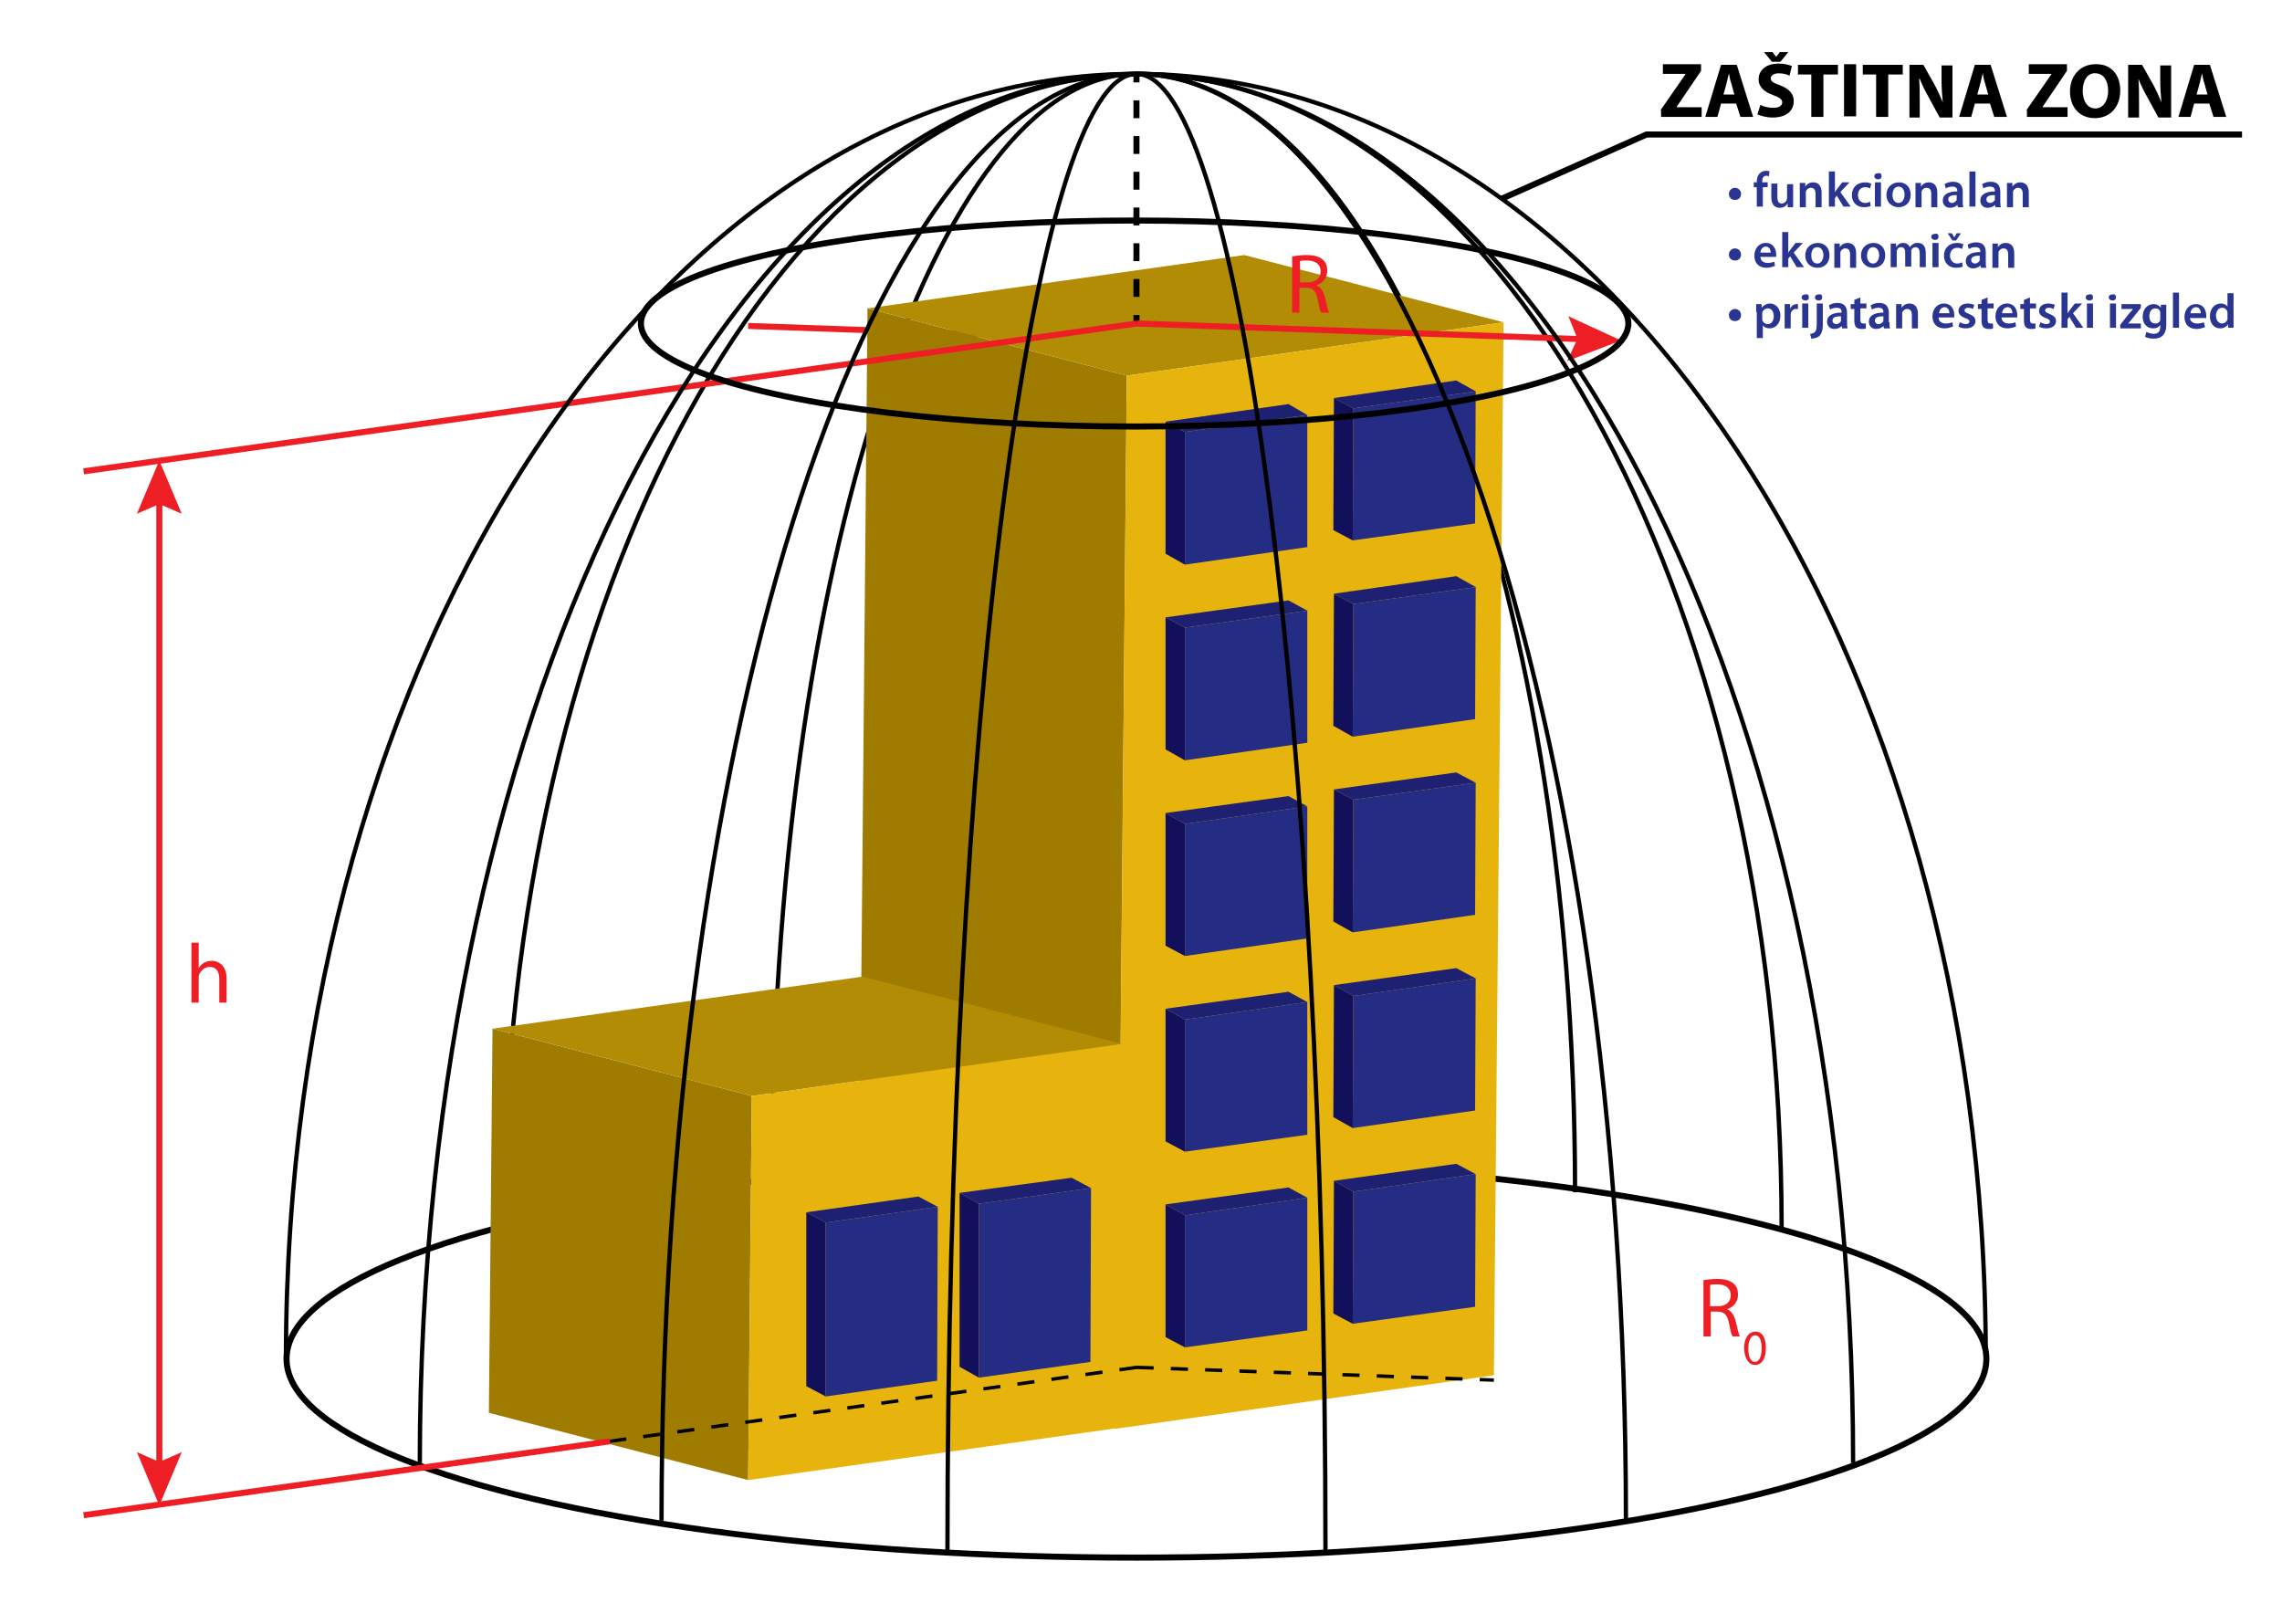<?xml version="1.0" encoding="utf-8"?>
<!-- Generator: Adobe Illustrator 19.0.0, SVG Export Plug-In . SVG Version: 6.00 Build 0)  -->
<svg version="1.1" id="Layer_1" xmlns="http://www.w3.org/2000/svg" xmlns:xlink="http://www.w3.org/1999/xlink" x="0px" y="0px"
	 viewBox="0 0 376.7 268" style="enable-background:new 0 0 376.7 268;" xml:space="preserve">
<style type="text/css">
	.st0{fill:none;stroke:#000000;stroke-width:0.709;stroke-miterlimit:10;}
	.st1{fill:none;stroke:#ED1F24;stroke-miterlimit:10;}
	.st2{fill:#ED1F24;}
	.st3{fill:none;stroke:#000000;stroke-miterlimit:10;}
	.st4{enable-background:new    ;}
	.st5{fill:#9F7C00;}
	.st6{fill:#B38C06;}
	.st7{fill:#E7B30D;}
	.st8{fill:#13105B;}
	.st9{fill:#1E2171;}
	.st10{fill:#252C84;}
	.st11{fill:none;stroke:#000000;stroke-miterlimit:10;stroke-dasharray:2.949,2.949;}
	.st12{fill:none;stroke:#000000;stroke-width:0.567;stroke-miterlimit:10;stroke-dasharray:2.835,2.835;}
	.st13{fill:none;stroke:#ED1F24;stroke-width:1.001;stroke-miterlimit:10;}
	.st14{fill:none;}
	.st15{fill:#2A3491;}
</style>
<path id="XMLID_338_" class="st0" d="M187.6,12.2c40,0,72.4,82.6,72.4,184.6"/>
<path id="XMLID_244_" class="st0" d="M187.6,12.2c58.8,0,106.5,85.3,106.5,190.5"/>
<path id="XMLID_225_" class="st0" d="M83.1,202.8c0-105.2,46.8-190.5,104.5-190.5"/>
<path id="XMLID_212_" class="st0" d="M127.4,195.9c0-101.5,26.9-183.7,60.2-183.7"/>
<g id="XMLID_167_">
	<g id="XMLID_367_">
		<line id="XMLID_371_" class="st1" x1="123.5" y1="53.8" x2="197.3" y2="56.4"/>
		<g id="XMLID_369_">
			<polygon id="XMLID_370_" class="st2" points="194.4,60 196.1,56.4 194.7,52.6 203.3,56.6 			"/>
		</g>
	</g>
</g>
<ellipse id="XMLID_14_" class="st3" cx="187.6" cy="224.3" rx="140.3" ry="32.8"/>
<g id="XMLID_9_">
	<g id="XMLID_100_">
		<g id="XMLID_126_" class="st4">
			<g id="XMLID_158_">
				<polygon id="XMLID_159_" class="st5" points="184.4,235.8 141.6,224.7 143.2,50.9 186,62 				"/>
			</g>
			<g id="XMLID_156_">
				<polygon id="XMLID_157_" class="st6" points="186,62 143.2,50.9 205.4,42.1 248.2,53.2 				"/>
			</g>
			<g id="XMLID_134_">
				<polygon id="XMLID_155_" class="st7" points="248.2,53.2 246.6,227 184.4,235.8 186,62 				"/>
			</g>
		</g>
	</g>
</g>
<g id="XMLID_2_">
	<g id="XMLID_91_">
		<g id="XMLID_117_" class="st4">
			<g id="XMLID_149_">
				<polygon id="XMLID_150_" class="st5" points="123.5,244.3 80.7,233.2 81.3,169.8 124.1,180.9 				"/>
			</g>
			<g id="XMLID_147_">
				<polygon id="XMLID_148_" class="st6" points="124.1,180.9 81.3,169.8 142.4,161.2 185.2,172.3 				"/>
			</g>
			<g id="XMLID_125_">
				<polygon id="XMLID_146_" class="st7" points="185.2,172.3 184.6,235.7 123.5,244.3 124.1,180.9 				"/>
			</g>
		</g>
	</g>
</g>
<g id="XMLID_6_">
	<g id="XMLID_82_">
		<g id="XMLID_108_" class="st4">
			<g id="XMLID_140_">
				<polygon id="XMLID_141_" class="st8" points="195.6,93.2 192.4,91.4 192.4,69.6 195.6,71.3 				"/>
			</g>
			<g id="XMLID_138_">
				<polygon id="XMLID_139_" class="st9" points="195.6,71.3 192.4,69.6 212.7,66.7 215.8,68.5 				"/>
			</g>
			<g id="XMLID_116_">
				<polygon id="XMLID_137_" class="st10" points="215.8,68.5 215.8,90.3 195.6,93.2 195.6,71.3 				"/>
			</g>
		</g>
	</g>
</g>
<g id="XMLID_8_">
	<g id="XMLID_73_">
		<g id="XMLID_99_" class="st4">
			<g id="XMLID_131_">
				<polygon id="XMLID_132_" class="st8" points="223.3,89.2 220.1,87.5 220.2,65.7 223.4,67.4 				"/>
			</g>
			<g id="XMLID_129_">
				<polygon id="XMLID_130_" class="st9" points="223.4,67.4 220.2,65.7 240.4,62.8 243.6,64.6 				"/>
			</g>
			<g id="XMLID_107_">
				<polygon id="XMLID_128_" class="st10" points="243.6,64.6 243.5,86.4 223.3,89.2 223.4,67.4 				"/>
			</g>
		</g>
	</g>
</g>
<g id="XMLID_218_">
	<g id="XMLID_64_">
		<g id="XMLID_90_" class="st4">
			<g id="XMLID_122_">
				<polygon id="XMLID_123_" class="st8" points="195.6,125.5 192.4,123.7 192.4,101.9 195.6,103.6 				"/>
			</g>
			<g id="XMLID_120_">
				<polygon id="XMLID_121_" class="st9" points="195.6,103.6 192.4,101.9 212.7,99.1 215.8,100.8 				"/>
			</g>
			<g id="XMLID_98_">
				<polygon id="XMLID_119_" class="st10" points="215.8,100.8 215.8,122.6 195.6,125.5 195.6,103.6 				"/>
			</g>
		</g>
	</g>
</g>
<g id="XMLID_7_">
	<g id="XMLID_55_">
		<g id="XMLID_81_" class="st4">
			<g id="XMLID_113_">
				<polygon id="XMLID_114_" class="st8" points="223.3,121.6 220.1,119.8 220.2,98 223.4,99.7 				"/>
			</g>
			<g id="XMLID_111_">
				<polygon id="XMLID_112_" class="st9" points="223.4,99.7 220.2,98 240.4,95.1 243.6,96.9 				"/>
			</g>
			<g id="XMLID_89_">
				<polygon id="XMLID_110_" class="st10" points="243.6,96.9 243.5,118.7 223.3,121.6 223.4,99.7 				"/>
			</g>
		</g>
	</g>
</g>
<g id="XMLID_297_">
	<g id="XMLID_46_">
		<g id="XMLID_72_" class="st4">
			<g id="XMLID_104_">
				<polygon id="XMLID_105_" class="st8" points="195.6,157.8 192.4,156.1 192.4,134.2 195.6,136 				"/>
			</g>
			<g id="XMLID_102_">
				<polygon id="XMLID_103_" class="st9" points="195.6,136 192.4,134.2 212.7,131.4 215.8,133.1 				"/>
			</g>
			<g id="XMLID_80_">
				<polygon id="XMLID_101_" class="st10" points="215.8,133.1 215.8,154.9 195.6,157.8 195.6,136 				"/>
			</g>
		</g>
	</g>
</g>
<g id="XMLID_278_">
	<g id="XMLID_37_">
		<g id="XMLID_63_" class="st4">
			<g id="XMLID_95_">
				<polygon id="XMLID_96_" class="st8" points="223.3,153.9 220.1,152.1 220.2,130.3 223.4,132 				"/>
			</g>
			<g id="XMLID_93_">
				<polygon id="XMLID_94_" class="st9" points="223.4,132 220.2,130.3 240.4,127.5 243.6,129.2 				"/>
			</g>
			<g id="XMLID_71_">
				<polygon id="XMLID_92_" class="st10" points="243.6,129.2 243.5,151 223.3,153.9 223.4,132 				"/>
			</g>
		</g>
	</g>
</g>
<g id="XMLID_242_">
	<g id="XMLID_34_">
		<g id="XMLID_54_" class="st4">
			<g id="XMLID_86_">
				<polygon id="XMLID_87_" class="st8" points="195.6,222.4 192.4,220.7 192.4,198.8 195.6,200.6 				"/>
			</g>
			<g id="XMLID_84_">
				<polygon id="XMLID_85_" class="st9" points="195.6,200.6 192.4,198.8 212.7,196 215.8,197.7 				"/>
			</g>
			<g id="XMLID_62_">
				<polygon id="XMLID_83_" class="st10" points="215.8,197.7 215.8,219.6 195.6,222.4 195.6,200.6 				"/>
			</g>
		</g>
	</g>
</g>
<g id="XMLID_230_">
	<g id="XMLID_31_">
		<g id="XMLID_45_" class="st4">
			<g id="XMLID_77_">
				<polygon id="XMLID_78_" class="st8" points="223.3,218.5 220.1,216.8 220.2,194.9 223.4,196.7 				"/>
			</g>
			<g id="XMLID_75_">
				<polygon id="XMLID_76_" class="st9" points="223.4,196.7 220.2,194.9 240.4,192.1 243.6,193.8 				"/>
			</g>
			<g id="XMLID_53_">
				<polygon id="XMLID_74_" class="st10" points="243.6,193.8 243.5,215.7 223.3,218.5 223.4,196.7 				"/>
			</g>
		</g>
	</g>
</g>
<g id="XMLID_328_">
	<g id="XMLID_28_">
		<g id="XMLID_36_" class="st4">
			<g id="XMLID_68_">
				<polygon id="XMLID_69_" class="st8" points="136.3,230.5 133.1,228.8 133.1,200.1 136.3,201.8 				"/>
			</g>
			<g id="XMLID_66_">
				<polygon id="XMLID_67_" class="st9" points="136.3,201.8 133.1,200.1 151.6,197.5 154.8,199.2 				"/>
			</g>
			<g id="XMLID_44_">
				<polygon id="XMLID_65_" class="st10" points="154.8,199.2 154.7,227.9 136.3,230.5 136.3,201.8 				"/>
			</g>
		</g>
	</g>
</g>
<g id="XMLID_313_">
	<g id="XMLID_26_">
		<g id="XMLID_33_" class="st4">
			<g id="XMLID_59_">
				<polygon id="XMLID_60_" class="st8" points="161.6,227.4 158.4,225.6 158.4,196.9 161.6,198.7 				"/>
			</g>
			<g id="XMLID_57_">
				<polygon id="XMLID_58_" class="st9" points="161.6,198.7 158.4,196.9 176.9,194.4 180.1,196.1 				"/>
			</g>
			<g id="XMLID_35_">
				<polygon id="XMLID_56_" class="st10" points="180.1,196.1 180,224.8 161.6,227.4 161.6,198.7 				"/>
			</g>
		</g>
	</g>
</g>
<g id="XMLID_266_">
	<g id="XMLID_25_">
		<g id="XMLID_30_" class="st4">
			<g id="XMLID_50_">
				<polygon id="XMLID_51_" class="st8" points="195.6,190.1 192.4,188.4 192.4,166.5 195.6,168.3 				"/>
			</g>
			<g id="XMLID_48_">
				<polygon id="XMLID_49_" class="st9" points="195.6,168.3 192.4,166.5 212.7,163.7 215.8,165.4 				"/>
			</g>
			<g id="XMLID_32_">
				<polygon id="XMLID_47_" class="st10" points="215.8,165.4 215.8,187.3 195.6,190.1 195.6,168.3 				"/>
			</g>
		</g>
	</g>
</g>
<g id="XMLID_254_">
	<g id="XMLID_24_">
		<g id="XMLID_27_" class="st4">
			<g id="XMLID_41_">
				<polygon id="XMLID_42_" class="st8" points="223.3,186.2 220.1,184.4 220.2,162.6 223.4,164.4 				"/>
			</g>
			<g id="XMLID_39_">
				<polygon id="XMLID_40_" class="st9" points="223.4,164.4 220.2,162.6 240.4,159.8 243.6,161.5 				"/>
			</g>
			<g id="XMLID_29_">
				<polygon id="XMLID_38_" class="st10" points="243.6,161.5 243.5,183.3 223.3,186.2 223.4,164.4 				"/>
			</g>
		</g>
	</g>
</g>
<g id="XMLID_4_">
	<g id="XMLID_118_">
		<line id="XMLID_153_" class="st3" x1="187.6" y1="53.4" x2="187.6" y2="52"/>
		<line id="XMLID_135_" class="st11" x1="187.6" y1="49" x2="187.6" y2="15.1"/>
		<line id="XMLID_127_" class="st3" x1="187.6" y1="13.6" x2="187.6" y2="12.2"/>
	</g>
</g>
<line id="XMLID_5_" class="st1" x1="187.6" y1="53.4" x2="13.8" y2="77.8"/>
<line id="XMLID_171_" class="st1" x1="100.7" y1="237.9" x2="13.8" y2="250.1"/>
<line id="XMLID_12_" class="st12" x1="187.6" y1="225.7" x2="100.7" y2="237.9"/>
<line id="XMLID_10_" class="st12" x1="187.6" y1="225.7" x2="246.6" y2="227.8"/>
<g id="XMLID_172_">
	<g id="XMLID_143_">
		<line id="XMLID_152_" class="st1" x1="187.6" y1="53.4" x2="261.6" y2="56"/>
		<g id="XMLID_144_">
			<polygon id="XMLID_145_" class="st2" points="258.7,59.6 260.4,55.9 258.9,52.2 267.6,56.2 			"/>
		</g>
	</g>
</g>
<ellipse id="XMLID_312_" class="st3" cx="187.3" cy="53.4" rx="81.5" ry="17"/>
<path id="XMLID_13_" class="st0" d="M47.2,224.3c0-117.2,62.8-212.1,140.3-212.1s140.3,95,140.3,212.1"/>
<path id="XMLID_253_" class="st0" d="M109.2,251c0-131.9,35.1-238.8,78.4-238.8"/>
<path id="XMLID_251_" class="st0" d="M156.4,256c0-134.6,14-243.8,31.2-243.8s31.2,109.1,31.2,243.8"/>
<path id="XMLID_249_" class="st0" d="M69.3,241.5c0-126.6,53-229.3,118.3-229.3s118.3,102.7,118.3,229.3"/>
<path id="XMLID_220_" class="st0" d="M187.6,12.2c44.6,0,80.8,106.9,80.8,238.8"/>
<g id="XMLID_203_">
	<g id="XMLID_161_">
		<line id="XMLID_166_" class="st13" x1="26.3" y1="82" x2="26.3" y2="242.5"/>
		<g id="XMLID_164_">
			<polygon id="XMLID_165_" class="st2" points="22.6,84.8 26.3,83.2 30,84.8 26.3,76 			"/>
		</g>
		<g id="XMLID_162_">
			<polygon id="XMLID_163_" class="st2" points="22.6,239.7 26.3,241.3 30,239.7 26.3,248.5 			"/>
		</g>
	</g>
</g>
<g id="XMLID_401_">
	<path id="XMLID_402_" class="st2" d="M31.6,155.6h1.2v4.2h0c0.2-0.3,0.5-0.7,0.9-0.9c0.4-0.2,0.8-0.3,1.3-0.3
		c0.9,0,2.4,0.6,2.4,2.9v4h-1.2v-3.9c0-1.1-0.4-2-1.6-2c-0.8,0-1.4,0.6-1.7,1.2c-0.1,0.2-0.1,0.4-0.1,0.6v4.1h-1.2V155.6z"/>
</g>
<g id="XMLID_394_">
	<path id="XMLID_395_" class="st2" d="M281.2,211.3c0.6-0.1,1.5-0.2,2.3-0.2c1.3,0,2.2,0.3,2.7,0.8c0.5,0.4,0.7,1.1,0.7,1.8
		c0,1.2-0.8,2.1-1.8,2.4v0c0.7,0.3,1.1,0.9,1.4,1.9c0.3,1.3,0.5,2.2,0.7,2.6H286c-0.2-0.3-0.4-1.1-0.6-2.3c-0.3-1.3-0.8-1.8-1.9-1.8
		h-1.1v4.1h-1.2V211.3z M282.4,215.6h1.2c1.3,0,2.1-0.7,2.1-1.8c0-1.2-0.9-1.8-2.2-1.8c-0.6,0-1,0-1.2,0.1V215.6z"/>
	<path id="XMLID_398_" class="st2" d="M291.5,222.5c0,1.8-0.7,2.8-1.8,2.8c-1,0-1.7-1-1.8-2.7c0-1.8,0.8-2.8,1.9-2.8
		C290.9,219.8,291.5,220.8,291.5,222.5z M288.6,222.6c0,1.4,0.4,2.2,1.1,2.2c0.7,0,1.1-0.9,1.1-2.2c0-1.3-0.3-2.2-1.1-2.2
		C289.1,220.4,288.6,221.2,288.6,222.6z"/>
</g>
<g id="XMLID_390_">
	<path id="XMLID_391_" class="st2" d="M213.4,42.3c0.6-0.1,1.5-0.2,2.3-0.2c1.3,0,2.2,0.3,2.7,0.8c0.5,0.4,0.7,1.1,0.7,1.8
		c0,1.2-0.8,2.1-1.8,2.4v0c0.7,0.3,1.1,0.9,1.4,1.9c0.3,1.3,0.5,2.2,0.7,2.6h-1.3c-0.2-0.3-0.4-1.1-0.6-2.3
		c-0.3-1.3-0.8-1.8-1.9-1.8h-1.1v4.1h-1.2V42.3z M214.7,46.6h1.2c1.3,0,2.1-0.7,2.1-1.8c0-1.2-0.9-1.8-2.2-1.8c-0.6,0-1,0-1.2,0.1
		V46.6z"/>
</g>
<line id="XMLID_340_" class="st14" x1="247.9" y1="32.8" x2="268.8" y2="22.2"/>
<line id="XMLID_343_" class="st3" x1="247.9" y1="32.8" x2="271.8" y2="22.2"/>
<line id="XMLID_344_" class="st3" x1="271.6" y1="22.2" x2="370.1" y2="22.2"/>
<g id="XMLID_353_">
	<path id="XMLID_354_" d="M274.1,18.2l4.1-5.9v-0.1h-3.7v-1.6h6.3v1.1l-4,5.9v0.1h4.1v1.6h-6.7V18.2z"/>
	<path id="XMLID_356_" d="M284.1,17.1l-0.6,2.2h-2l2.6-8.6h2.6l2.7,8.6h-2.1l-0.7-2.2H284.1z M286.3,15.6l-0.5-1.8
		c-0.2-0.5-0.3-1.2-0.4-1.7h0c-0.1,0.5-0.3,1.2-0.4,1.7l-0.5,1.8H286.3z"/>
	<path id="XMLID_361_" d="M290.6,17.3c0.5,0.3,1.3,0.5,2.2,0.5c0.9,0,1.4-0.4,1.4-0.9c0-0.5-0.4-0.8-1.5-1.2
		c-1.4-0.5-2.4-1.3-2.4-2.6c0-1.5,1.2-2.6,3.3-2.6c1,0,1.7,0.2,2.2,0.4l-0.4,1.6c-0.3-0.2-1-0.4-1.8-0.4c-0.8,0-1.3,0.4-1.3,0.8
		c0,0.6,0.5,0.8,1.6,1.2c1.5,0.6,2.2,1.4,2.2,2.6c0,1.5-1.1,2.7-3.5,2.7c-1,0-2-0.3-2.5-0.5L290.6,17.3z M292.5,10.2l-1.3-1.6h1.4
		l0.6,0.8h0l0.6-0.8h1.4l-1.3,1.6H292.5z"/>
	<path id="XMLID_364_" d="M299.1,12.3h-2.3v-1.6h6.6v1.6h-2.4v7h-2V12.3z"/>
	<path id="XMLID_368_" d="M306.4,10.6v8.6h-2v-8.6H306.4z"/>
	<path id="XMLID_373_" d="M309.8,12.3h-2.3v-1.6h6.6v1.6h-2.4v7h-2V12.3z"/>
	<path id="XMLID_375_" d="M315.2,19.3v-8.6h2.3l1.8,3.2c0.5,0.9,1,2,1.4,3h0c-0.1-1.1-0.2-2.3-0.2-3.6v-2.5h1.8v8.6h-2.1l-1.8-3.3
		c-0.5-0.9-1.1-2-1.5-3.1h-0.1c0.1,1.2,0.1,2.4,0.1,3.8v2.6H315.2z"/>
	<path id="XMLID_377_" d="M326,17.1l-0.6,2.2h-2l2.6-8.6h2.6l2.7,8.6h-2.1l-0.7-2.2H326z M328.2,15.6l-0.5-1.8
		c-0.2-0.5-0.3-1.2-0.4-1.7h0c-0.1,0.5-0.3,1.2-0.4,1.7l-0.5,1.8H328.2z"/>
	<path id="XMLID_380_" d="M334.5,18.2l4.1-5.9v-0.1h-3.7v-1.6h6.3v1.1l-4,5.9v0.1h4.1v1.6h-6.7V18.2z"/>
	<path id="XMLID_382_" d="M350,14.9c0,2.8-1.7,4.6-4.2,4.6c-2.6,0-4.1-1.9-4.1-4.4c0-2.6,1.7-4.5,4.2-4.5
		C348.6,10.5,350,12.5,350,14.9z M343.8,15c0,1.7,0.8,2.9,2.1,2.9c1.3,0,2.1-1.3,2.1-2.9c0-1.6-0.7-2.9-2.1-2.9
		C344.6,12,343.8,13.3,343.8,15z"/>
	<path id="XMLID_385_" d="M351.3,19.3v-8.6h2.3l1.8,3.2c0.5,0.9,1,2,1.4,3h0c-0.1-1.1-0.2-2.3-0.2-3.6v-2.5h1.8v8.6h-2.1l-1.8-3.3
		c-0.5-0.9-1.1-2-1.5-3.1H353c0.1,1.2,0.1,2.4,0.1,3.8v2.6H351.3z"/>
	<path id="XMLID_387_" d="M362.2,17.1l-0.6,2.2h-2l2.6-8.6h2.6l2.7,8.6h-2.1l-0.7-2.2H362.2z M364.4,15.6l-0.5-1.8
		c-0.2-0.5-0.3-1.2-0.4-1.7h0c-0.1,0.5-0.3,1.2-0.4,1.7l-0.5,1.8H364.4z"/>
</g>
<g id="XMLID_213_">
	<path id="XMLID_214_" class="st15" d="M285.4,32c0-0.5,0.4-1,1-1c0.5,0,1,0.4,1,1s-0.4,1-1,1C285.8,33,285.4,32.6,285.4,32z"/>
	<path id="XMLID_216_" class="st15" d="M290,34.1v-3.2h-0.5v-0.8h0.5V30c0-0.5,0.1-1,0.5-1.4c0.3-0.3,0.7-0.4,1-0.4
		c0.3,0,0.5,0,0.6,0.1l-0.1,0.8c-0.1,0-0.2-0.1-0.4-0.1c-0.5,0-0.7,0.4-0.7,0.9v0.2h0.9v0.8H291v3.2H290z"/>
	<path id="XMLID_219_" class="st15" d="M296,33c0,0.5,0,0.9,0,1.2h-0.9l0-0.6h0c-0.2,0.3-0.6,0.7-1.3,0.7c-0.7,0-1.4-0.4-1.4-1.7
		v-2.3h1v2.2c0,0.7,0.2,1.1,0.7,1.1c0.4,0,0.7-0.3,0.8-0.5c0-0.1,0.1-0.2,0.1-0.3v-2.4h1V33z"/>
	<path id="XMLID_222_" class="st15" d="M297.1,31.4c0-0.5,0-0.8,0-1.2h0.9l0,0.6h0c0.2-0.3,0.6-0.7,1.3-0.7c0.7,0,1.4,0.4,1.4,1.7
		v2.4h-1v-2.2c0-0.6-0.2-1-0.8-1c-0.4,0-0.7,0.3-0.8,0.6c0,0.1,0,0.2,0,0.3v2.3h-1V31.4z"/>
	<path id="XMLID_224_" class="st15" d="M302.8,31.9L302.8,31.9c0.1-0.2,0.2-0.3,0.3-0.5l1-1.3h1.2l-1.5,1.6l1.7,2.4h-1.2l-1.1-1.8
		l-0.3,0.4v1.4h-1v-5.8h1V31.9z"/>
	<path id="XMLID_227_" class="st15" d="M308.8,34c-0.2,0.1-0.6,0.2-1.1,0.2c-1.2,0-2-0.8-2-2c0-1.2,0.8-2.1,2.2-2.1
		c0.4,0,0.7,0.1,1,0.2l-0.2,0.8c-0.2-0.1-0.4-0.2-0.8-0.2c-0.8,0-1.2,0.6-1.2,1.3c0,0.8,0.5,1.3,1.2,1.3c0.3,0,0.6-0.1,0.8-0.2
		L308.8,34z"/>
	<path id="XMLID_229_" class="st15" d="M310.6,29.1c0,0.3-0.2,0.5-0.6,0.5c-0.3,0-0.6-0.2-0.6-0.5c0-0.3,0.2-0.5,0.6-0.5
		C310.4,28.5,310.6,28.7,310.6,29.1z M309.5,34.1v-4h1v4H309.5z"/>
	<path id="XMLID_233_" class="st15" d="M315.4,32.1c0,1.5-1,2.1-2,2.1c-1.1,0-2-0.8-2-2c0-1.3,0.9-2.1,2.1-2.1
		C314.6,30.1,315.4,30.9,315.4,32.1z M312.4,32.2c0,0.8,0.4,1.3,1,1.3c0.6,0,1-0.6,1-1.4c0-0.6-0.3-1.3-1-1.3
		C312.7,30.8,312.4,31.5,312.4,32.2z"/>
	<path id="XMLID_236_" class="st15" d="M316.2,31.4c0-0.5,0-0.8,0-1.2h0.9l0,0.6h0c0.2-0.3,0.6-0.7,1.3-0.7c0.7,0,1.4,0.4,1.4,1.7
		v2.4h-1v-2.2c0-0.6-0.2-1-0.8-1c-0.4,0-0.7,0.3-0.8,0.6c0,0.1,0,0.2,0,0.3v2.3h-1V31.4z"/>
	<path id="XMLID_238_" class="st15" d="M324,33.2c0,0.4,0,0.7,0.1,1h-0.9l-0.1-0.4h0c-0.2,0.3-0.7,0.5-1.2,0.5
		c-0.8,0-1.2-0.6-1.2-1.2c0-1,0.9-1.5,2.4-1.5v-0.1c0-0.3-0.1-0.7-0.8-0.7c-0.4,0-0.8,0.1-1.1,0.3l-0.2-0.7c0.3-0.2,0.8-0.4,1.4-0.4
		c1.3,0,1.6,0.8,1.6,1.7V33.2z M323,32.2c-0.7,0-1.4,0.1-1.4,0.7c0,0.4,0.3,0.6,0.6,0.6c0.4,0,0.7-0.3,0.8-0.5c0-0.1,0-0.1,0-0.2
		V32.2z"/>
	<path id="XMLID_241_" class="st15" d="M325.1,28.3h1v5.8h-1V28.3z"/>
	<path id="XMLID_245_" class="st15" d="M330.2,33.2c0,0.4,0,0.7,0.1,1h-0.9l-0.1-0.4h0c-0.2,0.3-0.7,0.5-1.2,0.5
		c-0.8,0-1.2-0.6-1.2-1.2c0-1,0.9-1.5,2.4-1.5v-0.1c0-0.3-0.1-0.7-0.8-0.7c-0.4,0-0.8,0.1-1.1,0.3l-0.2-0.7c0.3-0.2,0.8-0.4,1.4-0.4
		c1.3,0,1.6,0.8,1.6,1.7V33.2z M329.3,32.2c-0.7,0-1.4,0.1-1.4,0.7c0,0.4,0.3,0.6,0.6,0.6c0.4,0,0.7-0.3,0.8-0.5c0-0.1,0-0.1,0-0.2
		V32.2z"/>
	<path id="XMLID_248_" class="st15" d="M331.3,31.4c0-0.5,0-0.8,0-1.2h0.9l0,0.6h0c0.2-0.3,0.6-0.7,1.3-0.7c0.7,0,1.4,0.4,1.4,1.7
		v2.4h-1v-2.2c0-0.6-0.2-1-0.8-1c-0.4,0-0.7,0.3-0.8,0.6c0,0.1,0,0.2,0,0.3v2.3h-1V31.4z"/>
	<path id="XMLID_252_" class="st15" d="M285.4,42c0-0.5,0.4-1,1-1c0.5,0,1,0.4,1,1s-0.4,1-1,1C285.8,43,285.4,42.6,285.4,42z"/>
	<path id="XMLID_256_" class="st15" d="M290.6,42.4c0,0.7,0.6,1,1.2,1c0.5,0,0.8-0.1,1.1-0.2l0.1,0.7c-0.3,0.1-0.8,0.3-1.4,0.3
		c-1.3,0-2-0.8-2-2c0-1.1,0.7-2.1,1.9-2.1c1.3,0,1.7,1.1,1.7,1.9c0,0.2,0,0.3,0,0.4H290.6z M292.3,41.7c0-0.4-0.2-1-0.8-1
		c-0.6,0-0.9,0.6-0.9,1H292.3z"/>
	<path id="XMLID_259_" class="st15" d="M295.1,41.9L295.1,41.9c0.1-0.2,0.2-0.3,0.3-0.5l1-1.3h1.2l-1.5,1.6l1.7,2.4h-1.2l-1.1-1.8
		l-0.3,0.4v1.4h-1v-5.8h1V41.9z"/>
	<path id="XMLID_261_" class="st15" d="M302,42.1c0,1.5-1,2.1-2,2.1c-1.1,0-2-0.8-2-2c0-1.3,0.9-2.1,2.1-2.1
		C301.2,40.1,302,40.9,302,42.1z M299,42.2c0,0.8,0.4,1.3,1,1.3c0.6,0,1-0.6,1-1.4c0-0.6-0.3-1.3-1-1.3
		C299.2,40.8,299,41.5,299,42.2z"/>
	<path id="XMLID_264_" class="st15" d="M302.8,41.4c0-0.5,0-0.8,0-1.2h0.9l0,0.6h0c0.2-0.3,0.6-0.7,1.3-0.7c0.7,0,1.4,0.4,1.4,1.7
		v2.4h-1v-2.2c0-0.6-0.2-1-0.8-1c-0.4,0-0.7,0.3-0.8,0.6c0,0.1,0,0.2,0,0.3v2.3h-1V41.4z"/>
	<path id="XMLID_267_" class="st15" d="M311.2,42.1c0,1.5-1,2.1-2,2.1c-1.1,0-2-0.8-2-2c0-1.3,0.9-2.1,2.1-2.1
		C310.4,40.1,311.2,40.9,311.2,42.1z M308.2,42.2c0,0.8,0.4,1.3,1,1.3c0.6,0,1-0.6,1-1.4c0-0.6-0.3-1.3-1-1.3
		C308.5,40.8,308.2,41.5,308.2,42.2z"/>
	<path id="XMLID_270_" class="st15" d="M312.1,41.4c0-0.5,0-0.8,0-1.2h0.9l0,0.6h0c0.2-0.3,0.5-0.7,1.2-0.7c0.5,0,0.9,0.3,1.1,0.7h0
		c0.1-0.2,0.3-0.4,0.5-0.5c0.2-0.2,0.5-0.2,0.8-0.2c0.7,0,1.3,0.4,1.3,1.7v2.3h-1v-2.2c0-0.7-0.2-1.1-0.7-1.1
		c-0.3,0-0.6,0.2-0.7,0.5c0,0.1,0,0.2,0,0.3v2.4h-1v-2.3c0-0.6-0.2-0.9-0.7-0.9c-0.4,0-0.6,0.3-0.7,0.6c0,0.1,0,0.2,0,0.3v2.4h-1
		V41.4z"/>
	<path id="XMLID_272_" class="st15" d="M320,39.1c0,0.3-0.2,0.5-0.6,0.5c-0.3,0-0.6-0.2-0.6-0.5c0-0.3,0.2-0.5,0.6-0.5
		C319.8,38.5,320,38.7,320,39.1z M319,44.1v-4h1v4H319z"/>
	<path id="XMLID_275_" class="st15" d="M324,44c-0.2,0.1-0.6,0.2-1.1,0.2c-1.2,0-2-0.8-2-2c0-1.2,0.8-2.1,2.2-2.1
		c0.4,0,0.7,0.1,1,0.2l-0.2,0.8c-0.2-0.1-0.4-0.2-0.8-0.2c-0.8,0-1.2,0.6-1.2,1.3c0,0.8,0.5,1.3,1.2,1.3c0.3,0,0.6-0.1,0.8-0.2
		L324,44z M322.3,39.7l-0.8-1.2h0.7l0.4,0.7h0l0.4-0.7h0.7l-0.8,1.2H322.3z"/>
	<path id="XMLID_279_" class="st15" d="M327.8,43.2c0,0.4,0,0.7,0.1,1H327l-0.1-0.4h0c-0.2,0.3-0.7,0.5-1.2,0.5
		c-0.8,0-1.2-0.6-1.2-1.2c0-1,0.9-1.5,2.4-1.5v-0.1c0-0.3-0.1-0.7-0.8-0.7c-0.4,0-0.8,0.1-1.1,0.3l-0.2-0.7c0.3-0.2,0.8-0.4,1.4-0.4
		c1.3,0,1.6,0.8,1.6,1.7V43.2z M326.8,42.2c-0.7,0-1.4,0.1-1.4,0.7c0,0.4,0.3,0.6,0.6,0.6c0.4,0,0.7-0.3,0.8-0.5c0-0.1,0-0.1,0-0.2
		V42.2z"/>
	<path id="XMLID_282_" class="st15" d="M328.9,41.4c0-0.5,0-0.8,0-1.2h0.9l0,0.6h0c0.2-0.3,0.6-0.7,1.3-0.7c0.7,0,1.4,0.4,1.4,1.7
		v2.4h-1v-2.2c0-0.6-0.2-1-0.8-1c-0.4,0-0.7,0.3-0.8,0.6c0,0.1,0,0.2,0,0.3v2.3h-1V41.4z"/>
	<path id="XMLID_284_" class="st15" d="M285.4,52c0-0.5,0.4-1,1-1c0.5,0,1,0.4,1,1s-0.4,1-1,1C285.8,53,285.4,52.6,285.4,52z"/>
	<path id="XMLID_286_" class="st15" d="M289.9,51.5c0-0.5,0-0.9,0-1.3h0.9l0,0.6h0c0.3-0.4,0.8-0.7,1.4-0.7c0.9,0,1.7,0.8,1.7,2
		c0,1.4-0.9,2.1-1.8,2.1c-0.5,0-0.9-0.2-1.1-0.5h0v2.1h-1V51.5z M290.9,52.5c0,0.1,0,0.2,0,0.3c0.1,0.4,0.5,0.7,0.9,0.7
		c0.6,0,1-0.5,1-1.3c0-0.7-0.3-1.3-1-1.3c-0.4,0-0.8,0.3-0.9,0.7c0,0.1,0,0.2,0,0.3V52.5z"/>
	<path id="XMLID_289_" class="st15" d="M294.6,51.5c0-0.5,0-0.9,0-1.3h0.9l0,0.8h0c0.2-0.6,0.7-0.8,1.1-0.8c0.1,0,0.2,0,0.2,0V51
		c-0.1,0-0.2,0-0.3,0c-0.5,0-0.8,0.3-0.9,0.8c0,0.1,0,0.2,0,0.3v2.1h-1V51.5z"/>
	<path id="XMLID_291_" class="st15" d="M298.6,49.1c0,0.3-0.2,0.5-0.6,0.5c-0.3,0-0.6-0.2-0.6-0.5c0-0.3,0.2-0.5,0.6-0.5
		C298.4,48.5,298.6,48.7,298.6,49.1z M297.5,54.1v-4h1v4H297.5z"/>
	<path id="XMLID_294_" class="st15" d="M298.8,55.1c0.3,0,0.6-0.1,0.8-0.3c0.2-0.2,0.3-0.5,0.3-1.4v-3.3h1v3.6
		c0,0.8-0.2,1.3-0.5,1.7c-0.3,0.3-0.9,0.5-1.4,0.5L298.8,55.1z M300.8,49.1c0,0.3-0.2,0.5-0.6,0.5c-0.3,0-0.6-0.2-0.6-0.5
		c0-0.3,0.2-0.5,0.6-0.5C300.6,48.5,300.8,48.7,300.8,49.1z"/>
	<path id="XMLID_298_" class="st15" d="M304.9,53.2c0,0.4,0,0.7,0.1,1h-0.9l-0.1-0.4h0c-0.2,0.3-0.7,0.5-1.2,0.5
		c-0.8,0-1.2-0.6-1.2-1.2c0-1,0.9-1.5,2.4-1.5v-0.1c0-0.3-0.1-0.7-0.8-0.7c-0.4,0-0.8,0.1-1.1,0.3l-0.2-0.7c0.3-0.2,0.8-0.4,1.4-0.4
		c1.3,0,1.6,0.8,1.6,1.7V53.2z M303.9,52.2c-0.7,0-1.4,0.1-1.4,0.7c0,0.4,0.3,0.6,0.6,0.6c0.4,0,0.7-0.3,0.8-0.5c0-0.1,0-0.1,0-0.2
		V52.2z"/>
	<path id="XMLID_301_" class="st15" d="M307.1,49.1v1h1v0.8h-1v1.8c0,0.5,0.1,0.7,0.5,0.7c0.2,0,0.3,0,0.4,0l0,0.8
		c-0.1,0.1-0.4,0.1-0.7,0.1c-0.4,0-0.7-0.1-0.9-0.3c-0.2-0.2-0.3-0.6-0.3-1.1v-1.9h-0.6v-0.8h0.6v-0.7L307.1,49.1z"/>
	<path id="XMLID_303_" class="st15" d="M311.9,53.2c0,0.4,0,0.7,0.1,1H311l-0.1-0.4h0c-0.2,0.3-0.7,0.5-1.2,0.5
		c-0.8,0-1.2-0.6-1.2-1.2c0-1,0.9-1.5,2.4-1.5v-0.1c0-0.3-0.1-0.7-0.8-0.7c-0.4,0-0.8,0.1-1.1,0.3l-0.2-0.7c0.3-0.2,0.8-0.4,1.4-0.4
		c1.3,0,1.6,0.8,1.6,1.7V53.2z M310.9,52.2c-0.7,0-1.4,0.1-1.4,0.7c0,0.4,0.3,0.6,0.6,0.6c0.4,0,0.7-0.3,0.8-0.5c0-0.1,0-0.1,0-0.2
		V52.2z"/>
	<path id="XMLID_306_" class="st15" d="M313,51.4c0-0.5,0-0.8,0-1.2h0.9l0,0.6h0c0.2-0.3,0.6-0.7,1.3-0.7c0.7,0,1.4,0.4,1.4,1.7v2.4
		h-1v-2.2c0-0.6-0.2-1-0.8-1c-0.4,0-0.7,0.3-0.8,0.6c0,0.1,0,0.2,0,0.3v2.3h-1V51.4z"/>
	<path id="XMLID_308_" class="st15" d="M320,52.4c0,0.7,0.6,1,1.2,1c0.5,0,0.8-0.1,1.1-0.2l0.1,0.7c-0.3,0.1-0.8,0.3-1.4,0.3
		c-1.3,0-2-0.8-2-2c0-1.1,0.7-2.1,1.9-2.1c1.3,0,1.7,1.1,1.7,1.9c0,0.2,0,0.3,0,0.4H320z M321.8,51.7c0-0.4-0.2-1-0.8-1
		c-0.6,0-0.9,0.6-0.9,1H321.8z"/>
	<path id="XMLID_311_" class="st15" d="M323.5,53.2c0.2,0.1,0.7,0.3,1,0.3c0.4,0,0.6-0.2,0.6-0.4c0-0.3-0.2-0.4-0.7-0.6
		c-0.8-0.3-1.1-0.7-1.1-1.2c0-0.7,0.6-1.2,1.5-1.2c0.4,0,0.8,0.1,1.1,0.2l-0.2,0.7c-0.2-0.1-0.5-0.2-0.8-0.2c-0.4,0-0.6,0.2-0.6,0.4
		c0,0.3,0.2,0.4,0.7,0.6c0.7,0.3,1.1,0.6,1.1,1.2c0,0.7-0.6,1.2-1.6,1.2c-0.5,0-0.9-0.1-1.2-0.3L323.5,53.2z"/>
	<path id="XMLID_315_" class="st15" d="M328.1,49.1v1h1v0.8h-1v1.8c0,0.5,0.1,0.7,0.5,0.7c0.2,0,0.3,0,0.4,0l0,0.8
		c-0.1,0.1-0.4,0.1-0.7,0.1c-0.4,0-0.7-0.1-0.9-0.3c-0.2-0.2-0.3-0.6-0.3-1.1v-1.9h-0.6v-0.8h0.6v-0.7L328.1,49.1z"/>
	<path id="XMLID_317_" class="st15" d="M330.4,52.4c0,0.7,0.6,1,1.2,1c0.5,0,0.8-0.1,1.1-0.2l0.1,0.7c-0.3,0.1-0.8,0.3-1.4,0.3
		c-1.3,0-2-0.8-2-2c0-1.1,0.7-2.1,1.9-2.1c1.3,0,1.7,1.1,1.7,1.9c0,0.2,0,0.3,0,0.4H330.4z M332.2,51.7c0-0.4-0.2-1-0.8-1
		c-0.6,0-0.9,0.6-0.9,1H332.2z"/>
	<path id="XMLID_320_" class="st15" d="M335.1,49.1v1h1v0.8h-1v1.8c0,0.5,0.1,0.7,0.5,0.7c0.2,0,0.3,0,0.4,0l0,0.8
		c-0.1,0.1-0.4,0.1-0.7,0.1c-0.4,0-0.7-0.1-0.9-0.3c-0.2-0.2-0.3-0.6-0.3-1.1v-1.9h-0.6v-0.8h0.6v-0.7L335.1,49.1z"/>
	<path id="XMLID_322_" class="st15" d="M336.8,53.2c0.2,0.1,0.7,0.3,1,0.3c0.4,0,0.6-0.2,0.6-0.4c0-0.3-0.2-0.4-0.7-0.6
		c-0.8-0.3-1.1-0.7-1.1-1.2c0-0.7,0.6-1.2,1.5-1.2c0.4,0,0.8,0.1,1.1,0.2L339,51c-0.2-0.1-0.5-0.2-0.8-0.2c-0.4,0-0.6,0.2-0.6,0.4
		c0,0.3,0.2,0.4,0.7,0.6c0.7,0.3,1.1,0.6,1.1,1.2c0,0.7-0.6,1.2-1.6,1.2c-0.5,0-0.9-0.1-1.2-0.3L336.8,53.2z"/>
	<path id="XMLID_324_" class="st15" d="M341.2,51.9L341.2,51.9c0.1-0.2,0.2-0.3,0.3-0.5l1-1.3h1.2l-1.5,1.6l1.7,2.4h-1.2l-1.1-1.8
		l-0.3,0.4v1.4h-1v-5.8h1V51.9z"/>
	<path id="XMLID_326_" class="st15" d="M345.5,49.1c0,0.3-0.2,0.5-0.6,0.5c-0.3,0-0.6-0.2-0.6-0.5c0-0.3,0.2-0.5,0.6-0.5
		C345.3,48.5,345.5,48.7,345.5,49.1z M344.5,54.1v-4h1v4H344.5z"/>
	<path id="XMLID_330_" class="st15" d="M349.3,49.1c0,0.3-0.2,0.5-0.6,0.5c-0.3,0-0.6-0.2-0.6-0.5c0-0.3,0.2-0.5,0.6-0.5
		C349.1,48.5,349.3,48.7,349.3,49.1z M348.3,54.1v-4h1v4H348.3z"/>
	<path id="XMLID_333_" class="st15" d="M350,53.6l1.5-1.9c0.2-0.2,0.4-0.4,0.6-0.7v0h-1.9v-0.8h3.2v0.6l-1.5,1.9
		c-0.2,0.2-0.4,0.5-0.6,0.7v0h2.1v0.8H350V53.6z"/>
	<path id="XMLID_335_" class="st15" d="M357.6,53.6c0,0.8-0.2,1.4-0.6,1.8c-0.4,0.4-1,0.5-1.5,0.5c-0.5,0-1-0.1-1.4-0.3l0.2-0.8
		c0.3,0.1,0.7,0.3,1.2,0.3c0.7,0,1.1-0.3,1.1-1.2v-0.3h0c-0.2,0.4-0.6,0.6-1.2,0.6c-1,0-1.7-0.8-1.7-1.9c0-1.3,0.8-2.1,1.8-2.1
		c0.6,0,1,0.3,1.2,0.6h0l0-0.5h0.9c0,0.3,0,0.6,0,1.1V53.6z M356.6,51.8c0-0.1,0-0.2,0-0.3c-0.1-0.4-0.4-0.6-0.8-0.6
		c-0.6,0-1,0.5-1,1.3c0,0.7,0.3,1.2,1,1.2c0.4,0,0.7-0.2,0.8-0.6c0-0.1,0-0.2,0-0.4V51.8z"/>
	<path id="XMLID_345_" class="st15" d="M358.7,48.3h1v5.8h-1V48.3z"/>
	<path id="XMLID_347_" class="st15" d="M361.5,52.4c0,0.7,0.6,1,1.2,1c0.5,0,0.8-0.1,1.1-0.2L364,54c-0.3,0.1-0.8,0.3-1.4,0.3
		c-1.3,0-2-0.8-2-2c0-1.1,0.7-2.1,1.9-2.1c1.3,0,1.7,1.1,1.7,1.9c0,0.2,0,0.3,0,0.4H361.5z M363.3,51.7c0-0.4-0.2-1-0.8-1
		c-0.6,0-0.9,0.6-0.9,1H363.3z"/>
	<path id="XMLID_350_" class="st15" d="M368.7,48.3V53c0,0.4,0,0.8,0,1.1h-0.9l0-0.6h0c-0.2,0.4-0.7,0.7-1.3,0.7c-1,0-1.7-0.8-1.7-2
		c0-1.3,0.8-2.1,1.8-2.1c0.5,0,0.9,0.2,1.1,0.5h0v-2.2H368.7z M367.7,51.8c0-0.1,0-0.2,0-0.3c-0.1-0.4-0.4-0.7-0.9-0.7
		c-0.6,0-1,0.6-1,1.3c0,0.7,0.4,1.3,1,1.3c0.4,0,0.8-0.3,0.9-0.7c0-0.1,0-0.2,0-0.3V51.8z"/>
</g>
</svg>

